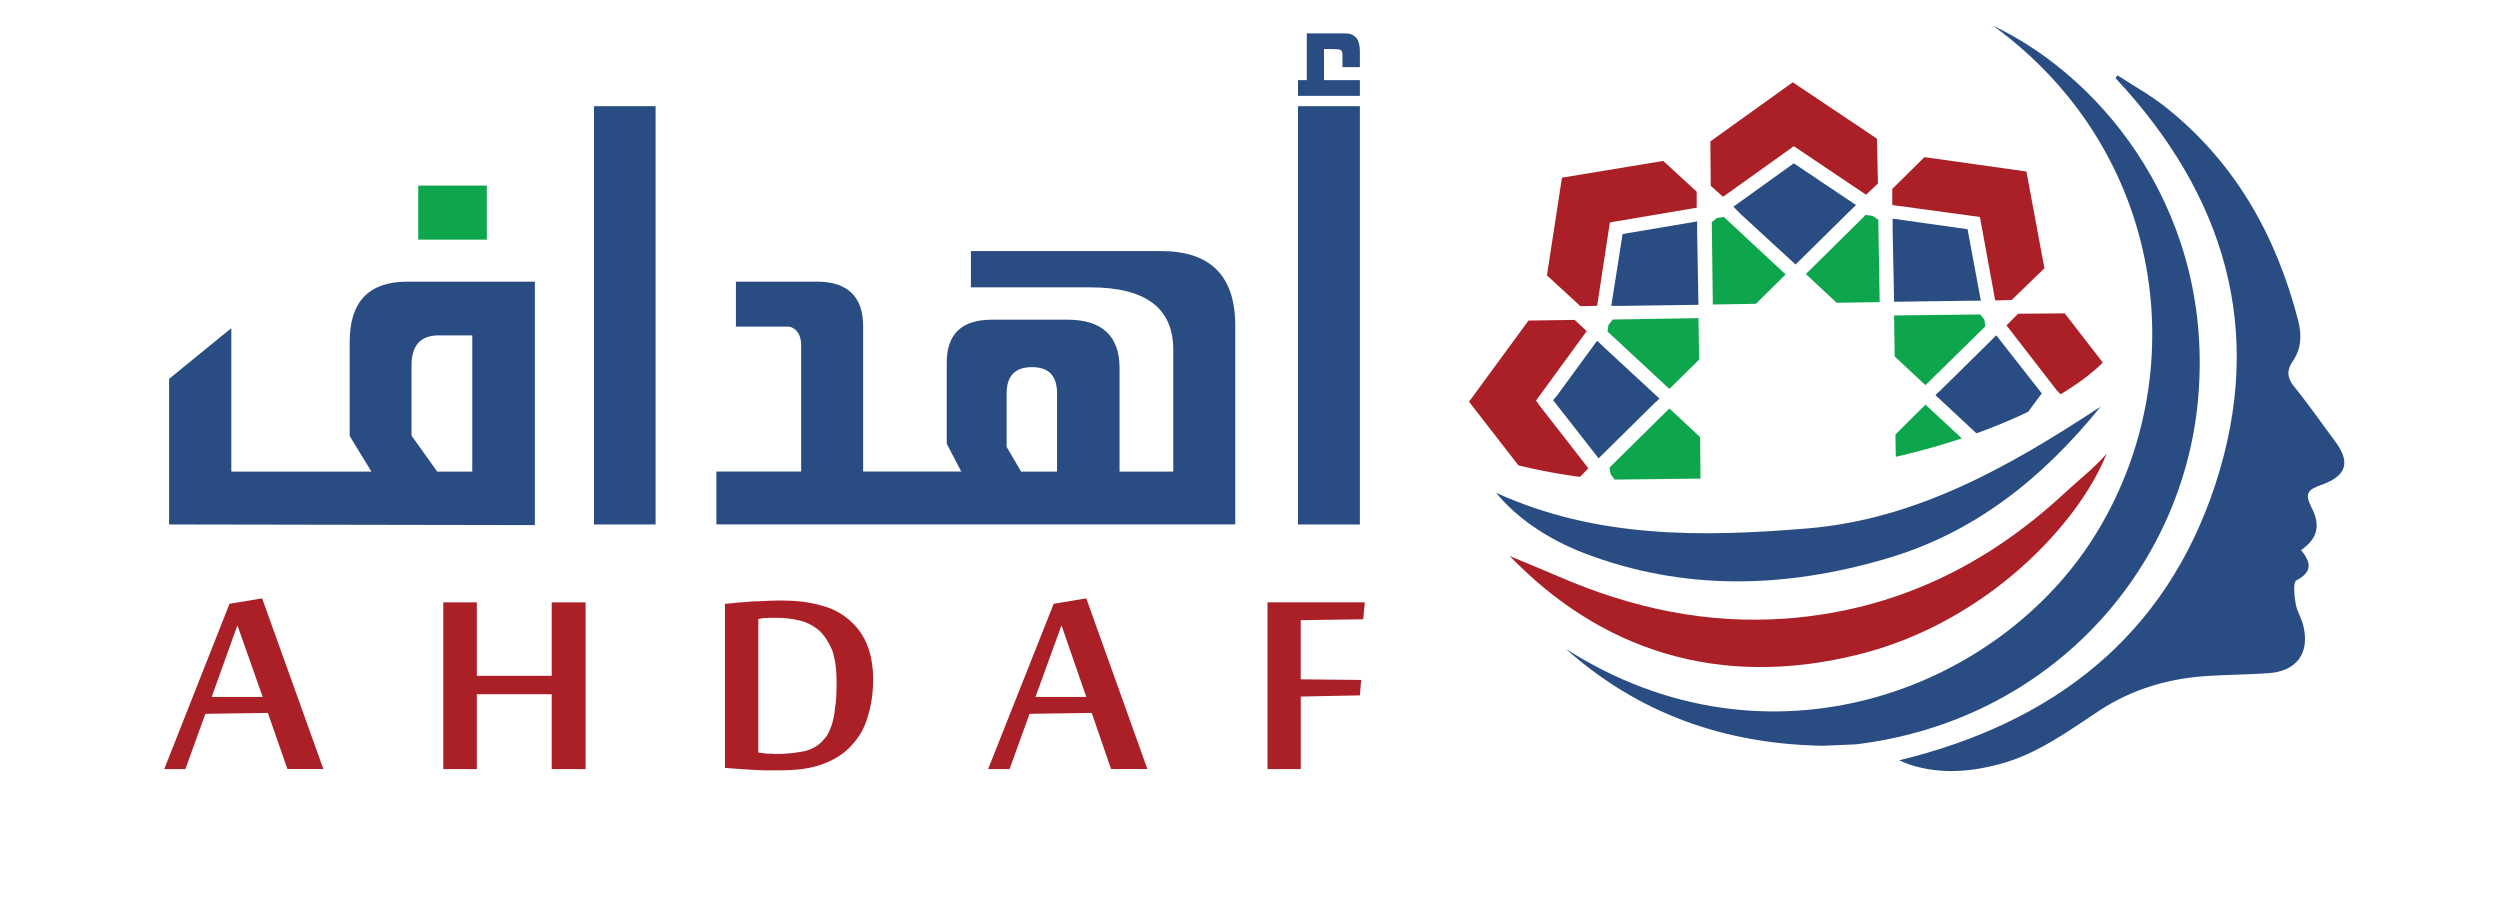 <?xml version="1.0" encoding="utf-8"?>
<!-- Generator: Adobe Illustrator 28.4.1, SVG Export Plug-In . SVG Version: 6.00 Build 0)  -->
<svg version="1.1" id="Layer_1" xmlns="http://www.w3.org/2000/svg" xmlns:xlink="http://www.w3.org/1999/xlink" x="0px" y="0px" width="550" height="200"
	 viewBox="150 210 540 200" xml:space="preserve">
<style type="text/css">
	.st0{fill:#0EA64C;}
	.st1{fill:#294D83;}
	.st2{fill:#AB1F26;}
	.st3{clip-path:url(#SVGID_00000119088749500206361610000009218636562648841865_);}
	.st4{fill:#1A345F;}
	.st5{fill:#294D83;stroke:#294D83;stroke-miterlimit:10;}
	.st6{fill:#E85138;stroke:#E85138;stroke-width:0.439;stroke-miterlimit:10;}
	.st7{fill-rule:evenodd;clip-rule:evenodd;fill:#E85138;stroke:#E85138;stroke-width:0.515;stroke-miterlimit:10;}
	.st8{fill-rule:evenodd;clip-rule:evenodd;fill:#294D83;}
	.st9{fill:#FAC315;}
	.st10{fill:#E85138;}
	.st11{fill:#E85138;stroke:#E85138;stroke-width:0.411;stroke-miterlimit:10;}
	.st12{fill:#FFFFFF;}
</style>
<g>
	<rect x="237.01" y="250.83" class="st0" width="15.09" height="11.89"/>
	<rect x="275.68" y="233.36" class="st1" width="13.55" height="92.02"/>
	<path class="st1" d="M400.46,265.24H358.6v7.98h26.26c12.22,0,18.26,4.58,18.26,13.76v26.77H391.3v-22.79
		c0-7.04-3.86-10.63-11.44-10.63h-16.61c-6.64,0-9.97,3.12-9.97,9.43v17.87l3.2,6.11h-14.49h-7.1v-31.95c0-6.51-3.4-9.83-10.18-9.83
		h-17.81v9.89h11.77c1.67,0.46,2.58,1.86,2.58,4.12v27.77H302.6v11.63h39.4h74.76v-43.78C416.75,270.7,411.3,265.24,400.46,265.24z
		 M377.54,313.75h-7.89l-3.19-5.44v-11.76c0-3.85,1.86-5.78,5.58-5.78c3.72,0,5.51,1.93,5.51,5.78V313.75z"/>
	<path class="st1" d="M444.17,224.78v-3.52c0-2.66-1.05-3.92-3.32-3.92h-8.36v10.29h-1.93v3.46h13.61v-3.46h-7.89v-6.84
		c0.79,0,1.4,0,1.92,0c0.94,0,1.47,0.07,1.74,0.2c0.26,0.13,0.4,0.53,0.4,0.93v2.85H444.17z"/>
	<rect x="430.56" y="233.36" class="st1" width="13.61" height="92.02"/>
	<path class="st1" d="M234.63,271.96c-8.52,0-12.7,4.45-12.7,13.22v20.74l4.78,7.83h-30.82v-31.56l-13.69,11.16v32.03l80.47,0.14
		v-53.56H234.63z M248.9,313.75h-7.71l-5.65-7.91v-15.48c0-4.38,2-6.57,5.92-6.57h7.44V313.75z"/>
</g>
<g>
	<path class="st2" d="M208.24,379.2l-4.31-12.36l-13.75,0.2l-4.39,12.15h-4.65l14.35-36.36l7.18-1.19l13.47,37.54H208.24z
		 M202.79,363.32l-5.56-15.75l-5.66,15.75H202.79z"/>
	<path class="st2" d="M266.38,379.2v-16.47H249.9v16.47h-7.38v-36.68h7.38v16.16h16.48v-16.16h7.45v36.68H266.38z"/>
	<path class="st2" d="M304.47,342.84c0.71-0.04,1.65-0.12,2.7-0.26c1.06-0.06,2.13-0.13,3.32-0.26c1.14,0,2.27-0.07,3.46-0.14
		c1.2-0.06,2.26-0.06,3.32-0.06c2.94,0,5.65,0.33,8.05,1c2.46,0.59,4.58,1.65,6.25,3.06c1.73,1.39,3.12,3.18,4.05,5.31
		c0.94,2.27,1.47,4.85,1.47,7.96c0,3-0.4,5.72-1.2,8.25c-0.67,2.46-1.93,4.59-3.59,6.32c-1.59,1.79-3.72,3.13-6.25,4.05
		c-2.59,1-5.71,1.4-9.38,1.4c-0.99,0-2.05,0-3.24,0c-1.08,0-2.12-0.07-3.26-0.13c-1.06-0.07-2.12-0.14-3.12-0.21
		c-0.99-0.06-1.86-0.13-2.57-0.19V342.84z M311.82,375.55c0.28,0.06,0.53,0.06,0.87,0.13c0.34,0,0.66,0.06,1,0.13
		c0.4,0,0.8,0,1.06,0c0.4,0.07,0.67,0.07,0.87,0.07c2.19,0,4.05-0.2,5.51-0.47c1.47-0.19,2.8-0.73,3.86-1.53
		c0.53-0.4,1.06-0.93,1.6-1.59c0.53-0.6,0.93-1.52,1.32-2.59c0.33-1,0.67-2.33,0.8-3.93c0.27-1.52,0.34-3.45,0.34-5.71
		c0-2.86-0.34-5.25-1-7.1c-0.8-1.81-1.74-3.26-2.93-4.33c-1.19-0.99-2.57-1.72-4.24-2.12c-1.6-0.4-3.33-0.59-5.19-0.59
		c-0.26,0-0.59,0-0.93,0c-0.4,0-0.73,0-1.06,0.05c-0.4,0-0.73,0-1.07,0.07c-0.33,0.07-0.6,0.07-0.8,0.14V375.55z"/>
	<path class="st2" d="M389.44,379.2l-4.26-12.36l-13.68,0.2l-4.39,12.15h-4.72l14.42-36.36l7.17-1.19l13.44,37.54H389.44z
		 M383.98,363.32l-5.45-15.75l-5.72,15.75H383.98z"/>
	<path class="st2" d="M431.16,379.2h-7.31v-36.68h21.4l-0.34,3.72l-13.75,0.2v13.01l13.29,0.14l-0.27,3.39l-13.01,0.26V379.2z"/>
</g>
<path class="st1" d="M610.83,226.56c3.53,2.31,7.26,4.36,10.55,6.97c15.34,12.14,24.37,28.29,29.22,46.97
	c0.8,3.1,0.74,6.23-1.25,9.06c-1.31,1.88-1.19,3.59,0.39,5.53c3.15,3.87,5.99,7.99,8.98,11.99c3.44,4.6,2.54,7.62-2.9,9.54
	c-3.24,1.15-3.84,1.97-2.21,5.17c1.99,3.91,1.17,6.77-2.37,9.23c2.18,2.67,2.58,4.78-1.03,6.65c-0.75,0.39-0.46,3.35-0.18,5.05
	c0.27,1.67,1.27,3.21,1.69,4.88c1.5,6.04-1.4,10.06-7.63,10.5c-4.37,0.31-8.76,0.33-13.13,0.59c-8.71,0.51-16.85,2.86-24.19,7.7
	c-6.89,4.54-13.56,9.48-21.72,11.68c-6.52,1.76-13.04,2.28-19.59,0.25c-0.93-0.29-1.82-0.72-2.65-1.05
	c33.85-8.23,58.62-27.18,69.6-60.79c11.07-33.87,2-63.62-21.98-89.28C610.54,226.98,610.69,226.77,610.83,226.56z"/>
<path class="st1" d="M545.92,374.07c-21.7-0.41-40.51-7.14-56.42-21.31c44.56,28.48,95.07,9.06,116.27-24.78
	c22.2-35.43,15.72-84.69-22.3-112.33c24.87,11.81,48.87,42.12,45.07,82.56c-3.49,37.12-32.34,70.35-75.27,75.55"/>
<path class="st2" d="M477.14,332.33c3.65,1.53,7.32,3.01,10.94,4.58c15.99,6.93,32.65,10.48,50.07,9.15
	c23.55-1.79,43.66-11.46,60.9-27.44c3.15-2.92,6.55-5.55,9.39-8.77c-6.11,15.33-26.18,36.87-53.99,43.99
	C523.03,361.88,496.96,352.83,477.14,332.33z"/>
<path class="st1" d="M607.16,299.44c-12.95,15.99-27.89,27.81-47.16,33.46c-22.31,6.54-44.56,7.2-66.58-1.24
	c-8.23-3.16-15.06-8.03-19.26-13.24c22,10.04,45.25,9.77,68.49,7.83C566.59,324.25,586.89,312.76,607.16,299.44z"/>
<g>
	<g>
		<defs>
			<path id="SVGID_1_" d="M607.95,289.4c-0.15,0.22-17.53,20.09-75.45,25.89c-6.69,0.67-13.24,0.9-19.57,0.9
				c-34.3,0-50.83-10.01-50.99-10.16c0,0-4.89-34.3,6.02-52.28c12.26-20.16,40.99-26.85,54.99-26.85c8.34,0,16.92-0.97,25.33-2.63
				c29.49-5.94,55.23,13.31,60.72,51.83L607.95,289.4z"/>
		</defs>
		<clipPath id="SVGID_00000143582324644934655630000006558977310266011823_">
			<use xlink:href="#SVGID_1_"  style="overflow:visible;"/>
		</clipPath>
		<g style="clip-path:url(#SVGID_00000143582324644934655630000006558977310266011823_);">
			<g>
				<polygon class="st0" points="498.86,281.51 498.65,282.93 512.26,295.57 518.82,289.1 518.66,279.99 499.78,280.3 				"/>
				<polygon class="st0" points="537.84,270.37 524.23,257.73 522.71,257.96 521.59,258.86 521.82,276.99 531.29,276.84 				"/>
				<polygon class="st0" points="555.45,257.28 542.29,270.29 549.06,276.61 558.53,276.47 558.22,258.33 557.01,257.51 				"/>
				<polygon class="st0" points="581.77,281.8 581.55,280.3 580.64,279.18 561.7,279.4 561.83,288.42 568.6,294.74 				"/>
				<polygon class="st0" points="582,313.17 582.23,311.67 568.6,299.02 561.99,305.58 562.14,314.61 581.09,314.3 				"/>
				<polygon class="st0" points="543.04,324.3 556.58,336.88 558.15,336.73 559.35,335.82 559.06,317.69 549.57,317.84 				"/>
				<polygon class="st0" points="525.42,337.31 538.59,324.38 531.75,318.06 522.33,318.22 522.64,336.34 523.86,337.09 				"/>
				<polygon class="st0" points="499.09,312.87 499.33,314.3 500.22,315.51 519.11,315.29 519.03,306.18 512.26,299.86 				"/>
			</g>
			<g>
				<polygon class="st1" points="580.79,276.16 577.86,260.43 561.38,258.1 561.38,260.43 561.7,276.39 578.31,276.16 				"/>
				<polygon class="st1" points="540.02,268.19 551.7,256.68 553.33,255.11 539.64,245.93 526.35,255.47 527.98,257.13 
					527.98,257.13 				"/>
				<polygon class="st1" points="499.48,277.29 502.03,277.29 518.66,277.06 518.37,261.05 518.37,258.71 501.97,261.49 				"/>
				<polygon class="st1" points="593.67,297.23 594.19,296.55 584.18,283.77 582.52,285.42 571.61,296.17 571.53,296.17 
					570.8,296.93 582.74,308.06 582.74,308.06 584.48,309.72 				"/>
				<polygon class="st1" points="500.09,318.51 502.92,334.24 519.48,336.49 519.4,334.24 519.26,318.22 502.56,318.44 				"/>
				<polygon class="st1" points="527.47,339.58 541.14,348.76 554.53,339.21 552.74,337.54 552.74,337.54 540.85,326.41 
					529.26,337.93 				"/>
				<polygon class="st1" points="581.31,317.31 578.91,317.31 562.14,317.61 562.37,333.56 562.51,335.89 578.91,333.19 				"/>
				<polygon class="st1" points="498.36,309.19 509.25,298.43 509.32,298.43 510.08,297.68 498.12,286.62 498.12,286.62 
					496.37,284.96 487.29,297.37 487.21,297.37 486.69,298.05 496.69,310.83 				"/>
			</g>
			<g>
				<polygon class="st2" points="583.94,276.09 587.55,276.01 594.77,269.02 590.81,247.73 568.38,244.57 561.3,251.56 
					561.3,255.11 580.58,257.73 				"/>
				<polygon class="st2" points="539.64,242.16 555.53,252.84 558.15,250.36 557.93,240.51 539.41,228.1 521.28,241.11 
					521.36,250.88 524.07,253.29 				"/>
				<polygon class="st2" points="496.37,277.29 499.17,258.93 518.27,255.69 518.27,252.17 510.91,245.4 488.63,249.09 
					485.33,270.59 492.69,277.36 				"/>
				<polygon class="st2" points="612.69,296.32 599.24,278.94 588.99,279.02 586.43,281.58 597.43,295.8 598.48,296.93 
					586.74,311.81 589.44,314.3 599.6,314.08 612.16,297 612.16,297 				"/>
				<polygon class="st2" points="500.32,336.88 496.92,318.51 493.23,318.59 486.17,325.58 490.01,346.95 512.41,350.12 
					519.63,343.05 519.48,339.58 				"/>
				<polygon class="st2" points="556.8,341.31 541.22,352.45 525.2,341.76 522.71,344.32 522.85,354.1 541.46,366.51 559.58,353.57 
					559.42,343.79 				"/>
				<polygon class="st2" points="584.48,317.31 581.71,335.74 562.51,338.97 562.67,342.44 569.96,349.28 592.23,345.6 
					595.47,324.08 588.17,317.23 				"/>
				<polygon class="st2" points="494.44,313.02 483.37,298.8 483.45,298.8 482.92,298.13 494.07,282.85 491.43,280.38 
					481.27,280.52 468.7,297.68 468.7,297.68 468.17,298.36 481.65,315.73 491.96,315.58 				"/>
			</g>
		</g>
	</g>
</g>
</svg>
